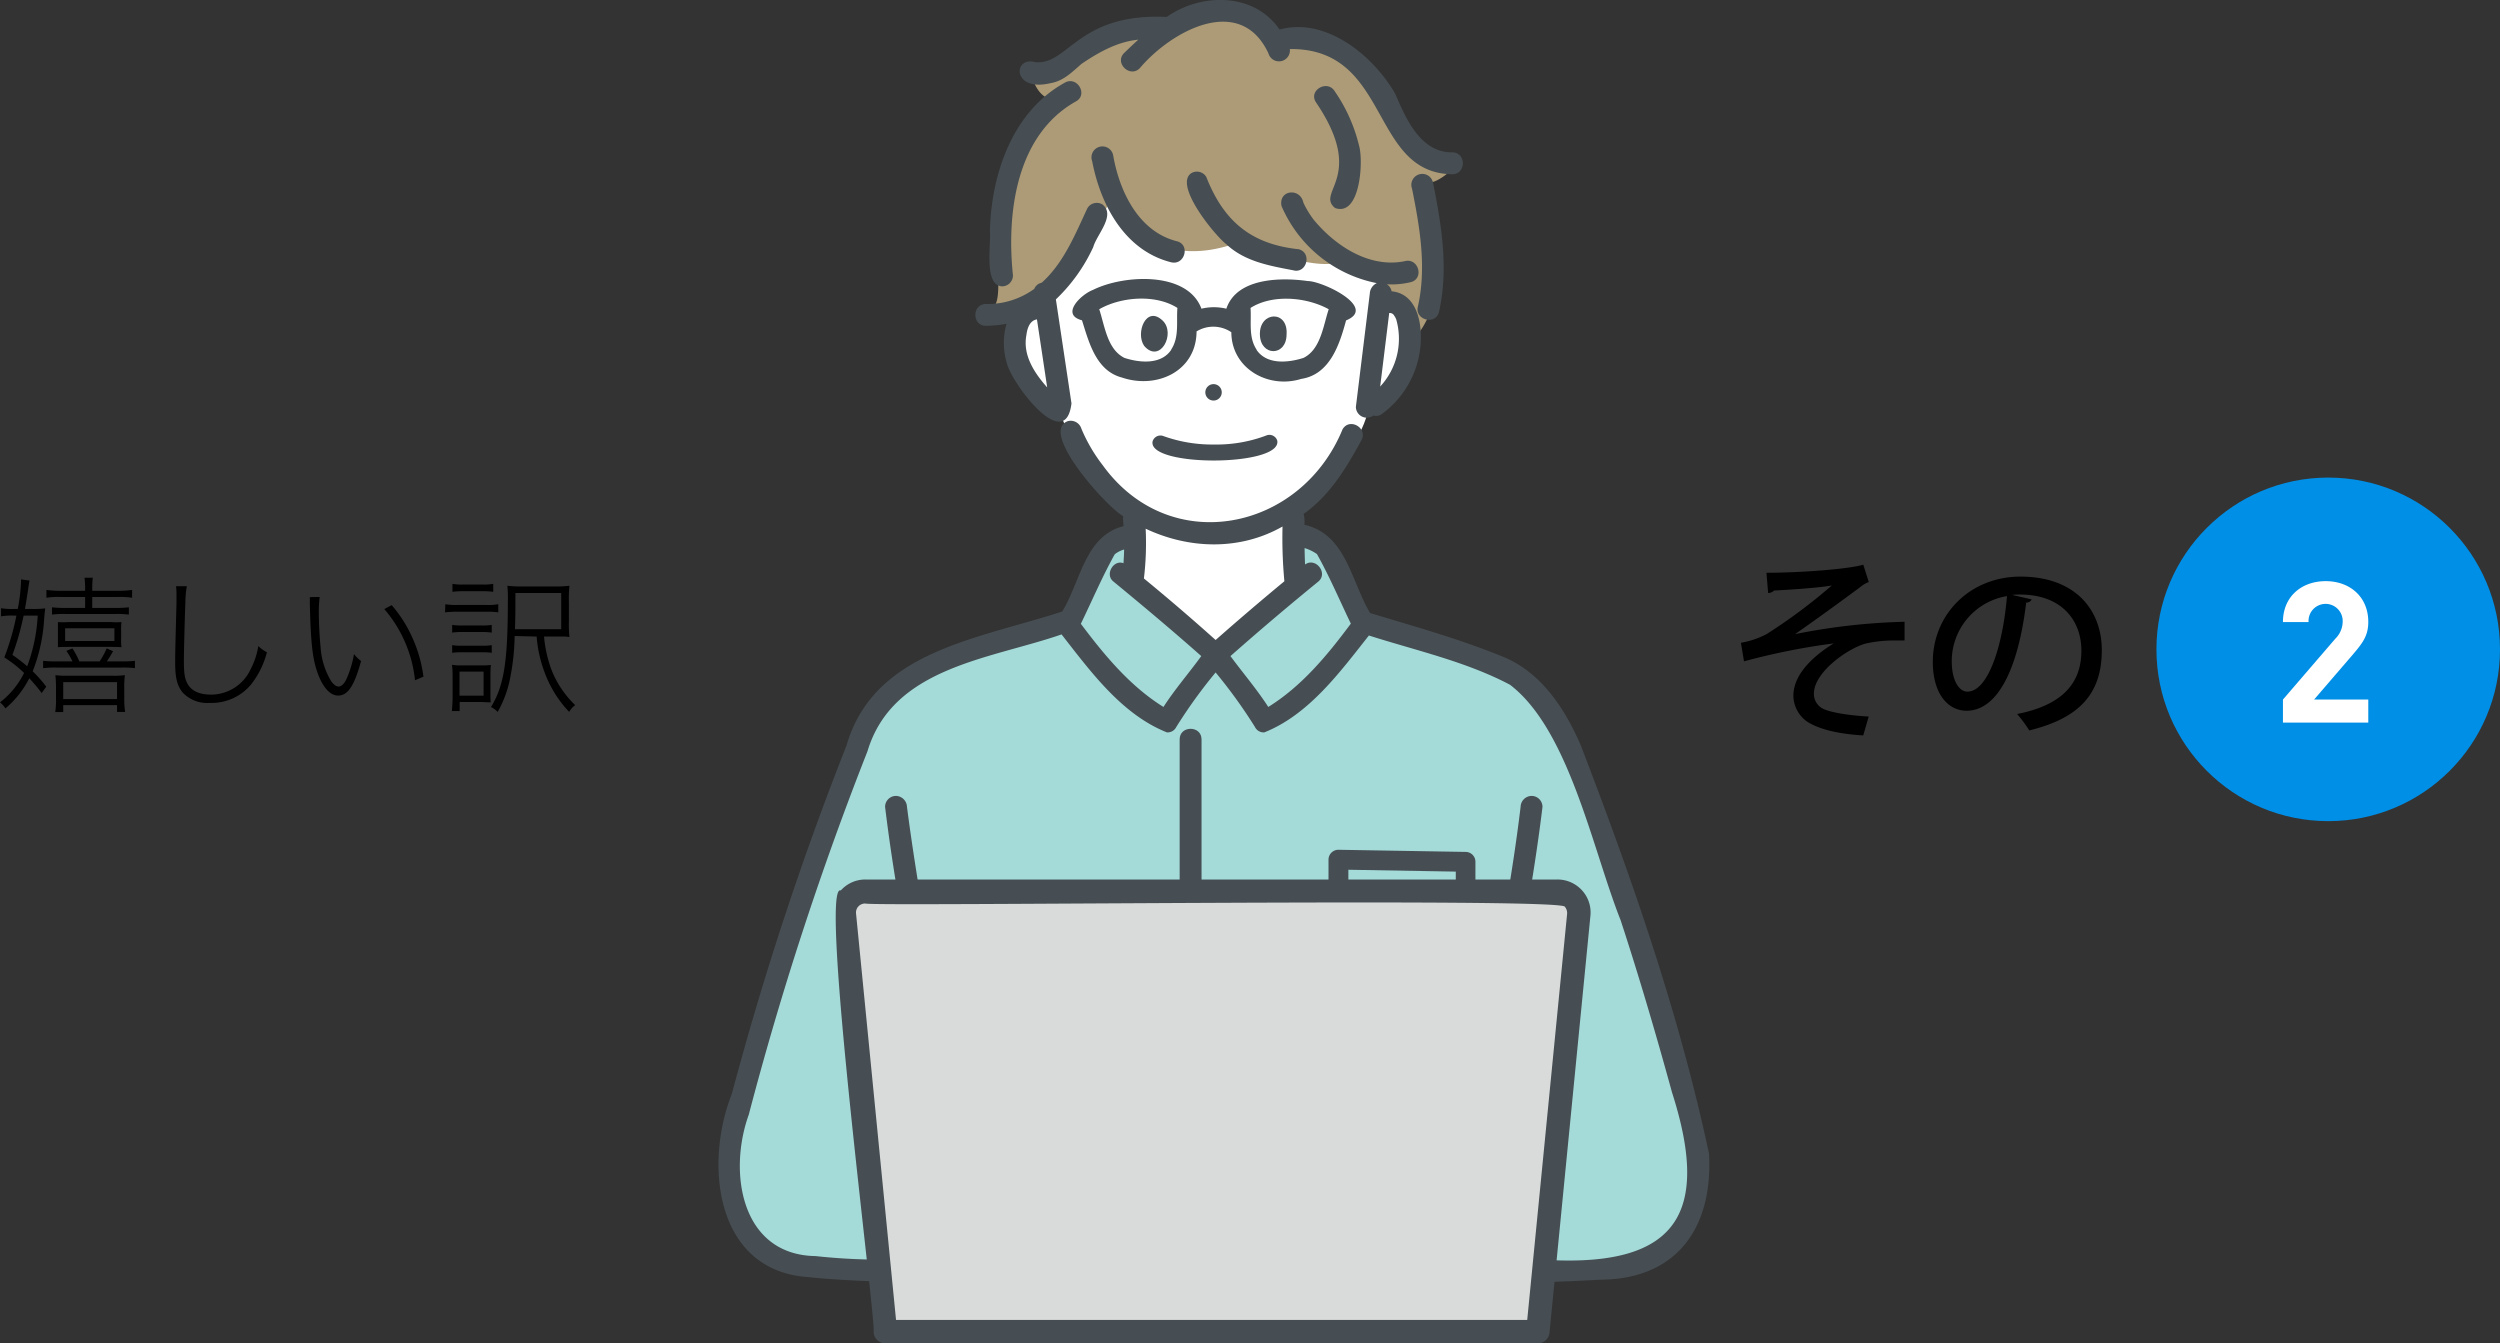 <svg id="レイヤー_3" data-name="レイヤー 3" xmlns="http://www.w3.org/2000/svg" viewBox="0 0 456.68 245.4"><rect x="0" y="0" width="456.68" height="245.4" fill="#333333" stroke="none"/><defs><style>.cls-1{fill:#fff;}.cls-2{fill:#a4dbd9;}.cls-3{fill:#ad9b77;}.cls-4{fill:#464e53;}.cls-5{fill:#d8dbd9;}.cls-6{fill:#008fe6;}</style></defs><path d="M1083,1218.63c6.1,0,15.09-.67,17.69-1.48l1,3.17a5.5,5.5,0,0,0-1.55.92c-3.31,2.46-8.07,5.92-11.91,8.6a114.63,114.63,0,0,1,20-2.26V1231c-.49,0-1,0-1.58,0a23.52,23.52,0,0,0-5.54.56c-3.49,1-9.44,5.33-9.44,9.13a3,3,0,0,0,1.76,2.82c1.58.74,5.36,1.24,8.25,1.38l-1,3.45c-4.16-.24-7.86-1-10.22-2.5a5.89,5.89,0,0,1-2.54-4.72c0-4.41,4.52-7.83,7.37-9.59a122.22,122.22,0,0,0-16.39,3.28l-.56-3.39a16.05,16.05,0,0,0,4.68-1.58,100.47,100.47,0,0,0,11.92-8.89c-2.58.46-8.32.82-10.54.92a1.57,1.57,0,0,1-1.09.46Z" transform="translate(-760.32 -1114)"/><path d="M1131.45,1223.49a1,1,0,0,1-1,.57c-1.38,11.56-5,19.77-10.9,19.77-3.42,0-6.16-3.14-6.16-8.92,0-8.74,6.87-15.58,16-15.58,10.11,0,14.87,6.17,14.87,13.43,0,8.36-4.54,12.52-13.25,14.67a23.38,23.38,0,0,0-2.22-3c8.07-1.59,11.74-5.46,11.74-11.56,0-5.75-3.81-10.26-11.18-10.26-.49,0-1,0-1.44.07Zm-4.51-.6a12.05,12.05,0,0,0-10.09,11.92c0,3.35,1.24,5.53,2.86,5.53C1123.52,1240.34,1126.2,1231.85,1126.94,1222.89Z" transform="translate(-760.32 -1114)"/><path d="M766.18,1225.24a17.41,17.41,0,0,0,2.4-.11c-.11.94-.13,1.08-.19,1.86a30.9,30.9,0,0,1-2.1,9.64,23.34,23.34,0,0,1,2.48,2.81l-.84,1.16a30.68,30.68,0,0,0-2.26-2.7,17.57,17.57,0,0,1-4.35,5.5,5.55,5.55,0,0,0-1-1.1,15.42,15.42,0,0,0,4.4-5.37,22.49,22.49,0,0,0-3.61-2.84,45.89,45.89,0,0,0,2.21-7.64h-.57a11.24,11.24,0,0,0-2.24.14v-1.49a11.71,11.71,0,0,0,2.27.14h.78a30.46,30.46,0,0,0,.6-5v-.4l1.56.21c-.08.38-.13.65-.24,1.44s-.38,2.51-.6,3.75Zm-1.54,1.21-.13.57a48.15,48.15,0,0,1-1.92,6.61,30,30,0,0,1,2.7,2.08,31.27,31.27,0,0,0,1.92-9.26Zm8.91,8.37a10.94,10.94,0,0,0-1.11-1.92l1.11-.46a16.26,16.26,0,0,1,1.27,2.38h3.7a15,15,0,0,0,1.29-2.38l1.16.52c-.51.92-.73,1.24-1.13,1.86h2.54a20.85,20.85,0,0,0,2.59-.11v1.35a16.23,16.23,0,0,0-2.57-.11H770.74a16.27,16.27,0,0,0-2.54.11v-1.35a20.62,20.62,0,0,0,2.6.11Zm2.32-13.44a14.74,14.74,0,0,0-.11-1.84h1.51a15.51,15.51,0,0,0-.1,1.84v.54h4.61a17.39,17.39,0,0,0,2.67-.16v1.43a15.24,15.24,0,0,0-2.67-.14h-4.61v2h4.1a20.75,20.75,0,0,0,2.59-.11v1.33a17,17,0,0,0-2.56-.11h-8.94a17.43,17.43,0,0,0-2.54.11v-1.33a21.14,21.14,0,0,0,2.6.11h3.45v-2h-4.43a14.7,14.7,0,0,0-2.64.14v-1.43a17.67,17.67,0,0,0,2.67.16h4.4Zm-4,22.7h-1.46a15,15,0,0,0,.14-2.4v-2a23.37,23.37,0,0,0-.11-2.35,15.48,15.48,0,0,0,2.27.11h8.15a14.19,14.19,0,0,0,2.27-.11,16.85,16.85,0,0,0-.11,2.4v1.86a15.4,15.4,0,0,0,.16,2.46h-1.48v-1.24h-9.83Zm.89-11.91c-.56,0-1.29,0-1.86.06,0-.35,0-.35,0-1.67v-1.25c0-1.29,0-1.29,0-1.67a16.92,16.92,0,0,0,1.94,0h7.83a14,14,0,0,0,1.84,0,10.69,10.69,0,0,0-.06,1.67v1.25a9.39,9.39,0,0,0,.06,1.67c-.76-.06-1.08-.06-1.78-.06Zm-.89,9.53h9.83v-3.1h-9.83Zm.35-10.61h9v-2.32h-9Z" transform="translate(-760.32 -1114)"/><path d="M794.45,1221.08a18.36,18.36,0,0,0-.27,3.1c-.08,1.68-.27,8.8-.27,10.59,0,2.4.19,3.42.81,4.37.75,1.16,2.16,1.75,4.18,1.75a8,8,0,0,0,7.24-4.72,13.81,13.81,0,0,0,1.37-4.16,6.07,6.07,0,0,0,1.57,1.14,15.93,15.93,0,0,1-2.92,5.91,9.37,9.37,0,0,1-7.53,3.34,6.14,6.14,0,0,1-4.91-1.86c-1-1.21-1.4-2.62-1.4-5.45,0-1.73,0-1.89.24-10.93,0-.84,0-1.49,0-1.81a12.51,12.51,0,0,0-.08-1.27Z" transform="translate(-760.32 -1114)"/><path d="M818.72,1223.05a20.41,20.41,0,0,0-.16,3c0,1.73.14,4.4.32,6.13a13.67,13.67,0,0,0,1.92,6.23c.46.65.92,1,1.38,1s1-.45,1.43-1.37a18.64,18.64,0,0,0,1.37-4.56,6.77,6.77,0,0,0,1.3,1.27c-1.27,4.61-2.43,6.31-4.21,6.31s-3.37-2.29-4.24-5.83c-.54-2.24-.78-5.15-.92-11.28a5.26,5.26,0,0,0,0-.87Zm13.15,1.49a23.9,23.9,0,0,1,3.8,6,24.87,24.87,0,0,1,2,7.07l-1.54.65a23.6,23.6,0,0,0-5.61-13Z" transform="translate(-760.32 -1114)"/><path d="M841.67,1224.37a11.33,11.33,0,0,0,2.16.14h5.35a10.34,10.34,0,0,0,2.16-.14v1.49a12.56,12.56,0,0,0-2-.11h-5.56a16.63,16.63,0,0,0-2.16.11Zm1.19,19.52c.08-.81.14-1.76.14-2.62v-3.62a18.88,18.88,0,0,0-.11-2.21,8.5,8.5,0,0,0,1.7.11h3.75a12.07,12.07,0,0,0,1.65-.08,19.82,19.82,0,0,0-.08,2.13v2.86c0,.81,0,1.22.05,1.84-.7,0-1.21-.06-1.78-.06h-3.89v1.65Zm.06-15.74a11.23,11.23,0,0,0,1.86.11h3.53a10.81,10.81,0,0,0,1.84-.11v1.41a12.1,12.1,0,0,0-1.84-.11h-3.53a11.71,11.71,0,0,0-1.86.11Zm0,3.7a11,11,0,0,0,1.86.11h3.53a10.81,10.81,0,0,0,1.84-.11v1.4a12.5,12.5,0,0,0-1.84-.1h-3.53a12.29,12.29,0,0,0-1.86.1Zm.05-11.2a9.08,9.08,0,0,0,1.89.13h3.67a9.14,9.14,0,0,0,1.89-.13v1.46a12.82,12.82,0,0,0-1.89-.11h-3.67a13.55,13.55,0,0,0-1.89.11Zm1.29,20.43h4.4v-4.4h-4.4Zm10.07-10.9a41.47,41.47,0,0,1-.75,7.31,20.51,20.51,0,0,1-2.35,6.56,4,4,0,0,0-1.22-.89c2.38-3.89,3.08-8.29,3.08-19.43A22.19,22.19,0,0,0,853,1221a21.72,21.72,0,0,0,3,.13h5.43a19.92,19.92,0,0,0,2.91-.13,23.37,23.37,0,0,0-.1,3v3.48a22,22,0,0,0,.1,2.89,7.46,7.46,0,0,0-.78-.09h-.43l-1.43,0h-2a23.11,23.11,0,0,0,1.37,6.1,18,18,0,0,0,4.32,6.42,4.19,4.19,0,0,0-1.1,1.24,20.91,20.91,0,0,1-4.46-7.15,23.54,23.54,0,0,1-1.48-6.61Zm8.51-1.24v-6.62h-8.37v1.38c0,1.67,0,2.89-.08,5.24Z" transform="translate(-760.32 -1114)"/><g id="group"><path class="cls-1" d="M951.27,1170.78c-9.8,1.38-5.24,13.41,2.86,19,0,0,4.93,14.86,13.43,19.29l.8,12.05,14.07,12.4,13.31-11.43.12-13.25s12-11.15,14.13-18.94c0,0,7.91-4.46,7.89-13.09s-5.34-7.68-5.34-7.68l1.34-16.11s-29.28-30-62.85-.35Z" transform="translate(-760.32 -1114)"/><path class="cls-2" d="M967.63,1210.86l-5.88,2.45-6.09,14.41-26.53,8.43s-7.11.9-13,16.46-22.09,68.77-22.09,68.77-3.39,17.92,8.65,22.68,138.89,2,138.89,2,31.23,5,28.94-20.09-26.06-81.68-26.06-81.68-6.88-8.82-16.45-10.81a111.56,111.56,0,0,1-18.62-5.89l-7-14.31-5.6-2.59.6,9.82-15,13-14.76-13Z" transform="translate(-760.32 -1114)"/><path class="cls-3" d="M994,1121.58s-7.87-10.7-19.91-2.48c0,0-6.65-4-20.59,6a5,5,0,0,1-4.86,2s.73,5.28,4.86,5.22c0,0-10.2,6.92-10.78,20.11s1.24,17.49-2.25,18.64c0,0,10.47,5.66,22.81-20.83,0,0,6.11,14.6,23.7,7.87,0,0,14.64,6.3,18.94,3.32l7,2v5.37l5.87,6.87s4.4-4.4,3.92-12.43-1.56-15.91-1.56-15.91,1.39.43,4.49-2.44C1013.89,1144.8,1011.86,1116.52,994,1121.58Z" transform="translate(-760.32 -1114)"/><path class="cls-4" d="M972.69,1172.55c-3-2.85-5,2.28-3.36,4.64C972.23,1180.53,975.18,1174.89,972.69,1172.55Z" transform="translate(-760.32 -1114)"/><path class="cls-4" d="M995.34,1175.12c.34-4.55-5-4.28-4.87,0C990.55,1179.14,995.31,1179.16,995.34,1175.12Z" transform="translate(-760.32 -1114)"/><path class="cls-4" d="M982,1184.17a1.5,1.5,0,0,0,0,3A1.5,1.5,0,0,0,982,1184.17Z" transform="translate(-760.32 -1114)"/><path class="cls-4" d="M970.87,1194.61c-1,4.75,23.68,4.66,22.77-.12a1.51,1.51,0,0,0-1.84-1,25.74,25.74,0,0,1-9.75,1.71,26.29,26.29,0,0,1-9.34-1.59A1.51,1.51,0,0,0,970.87,1194.61Z" transform="translate(-760.32 -1114)"/><path class="cls-4" d="M1010.55,1167.57l-2.55,20.76a2,2,0,0,0,3.2,1.57,1.72,1.72,0,0,0,1.45-.21,17.31,17.31,0,0,0,7.06-11.74c.59-4-.18-10.26-5.18-10.74a1.89,1.89,0,0,0-.88-1.28,14.76,14.76,0,0,0,4.38-.39c2.48-.62,1.43-4.46-1.06-3.84-6.42,1.34-12.69-2.73-16.68-7.57a17.19,17.19,0,0,1-1.87-3.09c-.59-2.84-4.6-2.34-4,.6a24,24,0,0,0,17.4,14.08A2.2,2.2,0,0,0,1010.55,1167.57Zm3.54,3.61a.92.92,0,0,1,.88.42c-.13-.16.19.29.2.31s.17.37.18.37a12.84,12.84,0,0,1-2.91,12.33Z" transform="translate(-760.32 -1114)"/><path class="cls-4" d="M952.18,1129.2c2.38-.38,3.94-2,5.7-3.53,3.13-2.11,6.53-4.05,10.37-4.42-.87.79-1.72,1.6-2.57,2.42-1.84,1.79,1,4.6,2.82,2.82,5.7-6.78,18.37-13.81,23.53-2.74a2,2,0,0,0,3.91-.79c18.46-.19,14.53,22.68,29.67,22.87,2.56,0,2.58-4,0-4-5.75.07-8.46-6.08-10.4-10.66-4-7-12.69-14.11-21.15-11.77-4.64-6.8-14.31-6.74-20.61-2.3-16.29-.77-17.93,8.83-24,8.26C945.35,1124.19,945.16,1130.85,952.18,1129.2Zm15.72-7.92Z" transform="translate(-760.32 -1114)"/><path class="cls-4" d="M943.36,1166.31a2,2,0,0,0,2-2c-1.2-11.46.6-25.68,11.51-31.79,2.25-1.22.24-4.66-2-3.44-9.6,5.26-13.46,16.71-13.72,27.12C941.39,1158.68,940,1166.11,943.36,1166.31Z" transform="translate(-760.32 -1114)"/><path class="cls-4" d="M940.42,1173.51a21.41,21.41,0,0,0,3.77-.37,12.74,12.74,0,0,0,.1,7.34c.91,3.6,10.63,16.57,11.76,7.21l-2.85-19a31.2,31.2,0,0,0,6.83-9.56c.63-2.29,4.19-5.84,1.65-7.8a2,2,0,0,0-2.73.72c-2.25,4.8-4.32,10-8.35,13.6a1.83,1.83,0,0,0-1.35,1.12,14.5,14.5,0,0,1-8.83,2.76C937.86,1169.54,937.85,1173.52,940.42,1173.51Zm7.39,1.73c.15-1.19.56-2.67,1.93-2.9q.94,6.21,1.87,12.43C949.27,1182.13,947.13,1178.9,947.81,1175.24Z" transform="translate(-760.32 -1114)"/><path class="cls-4" d="M998,1183.22c5.24-.8,7-6.23,8.21-10.69,5.79-2.36-4.3-7.19-7-7.19-5-.71-13-.56-14.87,5.05a9.72,9.72,0,0,0-4.55,0c-2.57-6.92-14.27-6.21-19.82-3.43-2.17.82-6,4.51-2,5.55,1.29,4.1,2.59,9.23,7.31,10.46,6.35,2.15,13.58-1.14,13.62-8.43a5.86,5.86,0,0,1,6.35.15C985.28,1181.33,992,1185.08,998,1183.22Zm-23.71-5.35c-1.84,2.78-5.76,2.42-8.56,1.51-3.15-1.56-3.6-5.85-4.61-8.89,4-2.29,10.29-2.78,14.28-.24C975.19,1172.79,975.77,1175.6,974.25,1177.87Zm15.58,0c-1.52-2.27-.93-5.08-1.11-7.62,4-2.54,10.22-2,14.28.24-1,3-1.46,7.34-4.61,8.89C995.59,1180.29,991.68,1180.65,989.83,1177.87Z" transform="translate(-760.32 -1114)"/><path class="cls-4" d="M1023.18,1171c1.77-7.84.48-15.83-1.08-23.59a2,2,0,1,0-3.84,1.06c1.41,7,2.68,14.36,1.08,21.47C1018.66,1172.42,1022.52,1173.5,1023.18,1171Z" transform="translate(-760.32 -1114)"/><path class="cls-4" d="M975.31,1158.07c-7-1.76-10.49-9.08-11.64-15.68a2,2,0,1,0-3.84,1.06c1.53,8,5.95,16.33,14.42,18.46C976.74,1162.53,977.8,1158.69,975.31,1158.07Z" transform="translate(-760.32 -1114)"/><path class="cls-4" d="M984.38,1158.66c3.36,3.12,7.82,3.88,12.15,4.71,2.47.7,3.52-3.15,1.05-3.84-8.68-.9-13.72-5.1-16.9-13.2a2,2,0,0,0-2.72-.71C974.64,1147.75,982.22,1157,984.38,1158.66Z" transform="translate(-760.32 -1114)"/><path class="cls-4" d="M1004.2,1152c4.58,1.62,5.18-8.4,4.42-11.24a29.69,29.69,0,0,0-4.49-10.1c-1.36-2.17-4.82-.17-3.44,2C1010,1146.36,1000.56,1149.05,1004.2,1152Z" transform="translate(-760.32 -1114)"/><path class="cls-4" d="M1029.84,1292v-20.59a1.8,1.8,0,0,0-1.76-1.79l-23.21-.39A1.81,1.81,0,0,0,1003,1271v21a1.79,1.79,0,0,0,1,1.61c1,.18,12.36,6.84,13.18,5.68l11.61-5.68A1.8,1.8,0,0,0,1029.84,1292Zm-3.59-1.12-9.81,4.81-9.81-4.81v-18l19.62.34Z" transform="translate(-760.32 -1114)"/><path class="cls-4" d="M1072.5,1324.71c-5.42-25.43-14.06-50.24-23.4-74.5-2.8-6.57-7.13-13.22-13.92-16.11-8-3.32-16.32-5.61-24.58-8.11-3.46-5.79-4.4-14.44-12-16.12a6.55,6.55,0,0,0-.14-2c4.77-3.34,7.8-8.41,10.54-13.43,1.27-2.23-2.17-4.24-3.44-2-7.66,18.64-31.59,23.48-43.82,6.52a29.44,29.44,0,0,1-3.88-6.65,2.05,2.05,0,0,0-2.45-1.39c-5.44,1.92,7.29,15.92,10.09,17.36a2.92,2.92,0,0,0,0,.78c-.13-1,.08.87.06,1.06-7.07,1.74-7.86,10.17-11.2,15.59-15.65,5.1-34.42,7.24-39.41,24.49a580,580,0,0,0-20.93,63.58c-5.14,13-3,32.6,14.25,33.53,3.3.46,32.17,2.43,30.94-1.84a2,2,0,0,0-2-2c-4.56.38-9.14.56-13.71.6a108.61,108.61,0,0,1-14.2-.62c-13.64-.21-16-15.33-12.2-25.83a587.79,587.79,0,0,1,21.68-66.37c4.62-15.43,22.43-16.84,35.46-21.36,5.33,6.82,11,14.61,19.25,17.9a1.78,1.78,0,0,0,1.71-1,92,92,0,0,1,7.18-9.95,92,92,0,0,1,7.18,9.95,1.78,1.78,0,0,0,1.71,1c8.16-3.25,13.81-11,19.11-17.7,8.62,2.75,17.74,4.75,25.78,9,10.81,8.26,15.08,30.11,20.2,43,3.41,10.4,6.49,20.91,9.39,31.46,7,21.83,1.17,31.81-22.48,30.62-5.42,0-10.81-.3-16.22-.59a2,2,0,0,0-2.26,2c-1.38,4.07,24.82,2.31,28,2.18C1066.85,1347.62,1073.28,1338,1072.5,1324.71Zm-99.65-81.57c-6.11-3.8-10.79-9.46-15.09-15.19,2.06-4.24,3.91-8.61,6.2-12.71a5.24,5.24,0,0,1,1.7-.86c0,.83-.06,1.67-.11,2.5-1.82-.68-3.4,2-1.91,3.29,5.43,4.47,10.84,9,16.12,13.68C977.47,1237,974.94,1239.9,972.85,1243.14Zm-3.57-23.47a54.13,54.13,0,0,0,.32-9.09c8,3.77,17.28,4,25-.4a85.45,85.45,0,0,0,.34,10q-6.36,5.26-12.56,10.73Q976,1225.19,969.28,1219.67ZM992,1243.14c-2.09-3.24-4.62-6.19-6.91-9.29q7.93-7,16.13-13.68c1.71-1.58-.63-4.42-2.5-3.05-.05-1-.07-2-.09-3a8.15,8.15,0,0,1,2.26,1.09c2.28,4.07,4.16,8.49,6.19,12.71C1002.8,1233.68,998.13,1239.34,992,1243.14Zm63,100.29Z" transform="translate(-760.32 -1114)"/><path class="cls-4" d="M975.81,1249.06v45.09c0,2.56,4,2.57,4,0v-45.09C979.8,1246.49,975.81,1246.49,975.81,1249.06Z" transform="translate(-760.32 -1114)"/><path class="cls-4" d="M1027.86,1332.79c0,2.56,4,2.57,4,0,1.24-24,7.36-47.54,10.23-71.4a2,2,0,0,0-2-2,2.05,2.05,0,0,0-2,2C1035.24,1285.25,1029.11,1308.76,1027.86,1332.79Z" transform="translate(-760.32 -1114)"/><path class="cls-4" d="M933,1305.06c-2.27-14.57-5.1-29-7-43.67a2.07,2.07,0,0,0-2-2,2,2,0,0,0-2,2c2.87,23.86,9,47.37,10.24,71.4,0,2.56,3.94,2.56,4,0C936.16,1323.47,934.23,1314.28,933,1305.06Z" transform="translate(-760.32 -1114)"/><path class="cls-5" d="M1041.24,1357.25s-119.2,0-119.19,0l-7.49-76.11a3.78,3.78,0,0,1,3.84-4.22h126.4a3.86,3.86,0,0,1,3.92,4.31S1041.26,1357.26,1041.24,1357.25Z" transform="translate(-760.32 -1114)"/><path class="cls-4" d="M1041.24,1359.4H922.06a2.17,2.17,0,0,1-2.15-2c.59-1.24-10.06-82.38-6-80.74a6,6,0,0,1,4.48-2h126.4a6.06,6.06,0,0,1,4.54,2,6,6,0,0,1,1.51,4.7l-7.46,76A2.18,2.18,0,0,1,1041.24,1359.4ZM924,1355.11H1039.3l7.28-74.1a1.8,1.8,0,0,0-.42-1.39c-1.21-1.67-126.22,0-127.77-.57a1.65,1.65,0,0,0-1.69,1.87Z" transform="translate(-760.32 -1114)"/></g><circle class="cls-6" cx="425.3" cy="118.62" r="31.38"/><path class="cls-1" d="M1177.35,1246v-4.21l9.57-11.12a4.42,4.42,0,0,0,1.34-3.1,3.12,3.12,0,1,0-6.23.07h-4.68c0-4.68,3.42-7.48,7.81-7.48s7.78,2.84,7.78,7.45c0,2.48-1,3.81-2.74,5.86l-7.16,8.32h9.9V1246Z" transform="translate(-760.32 -1114)"/></svg>